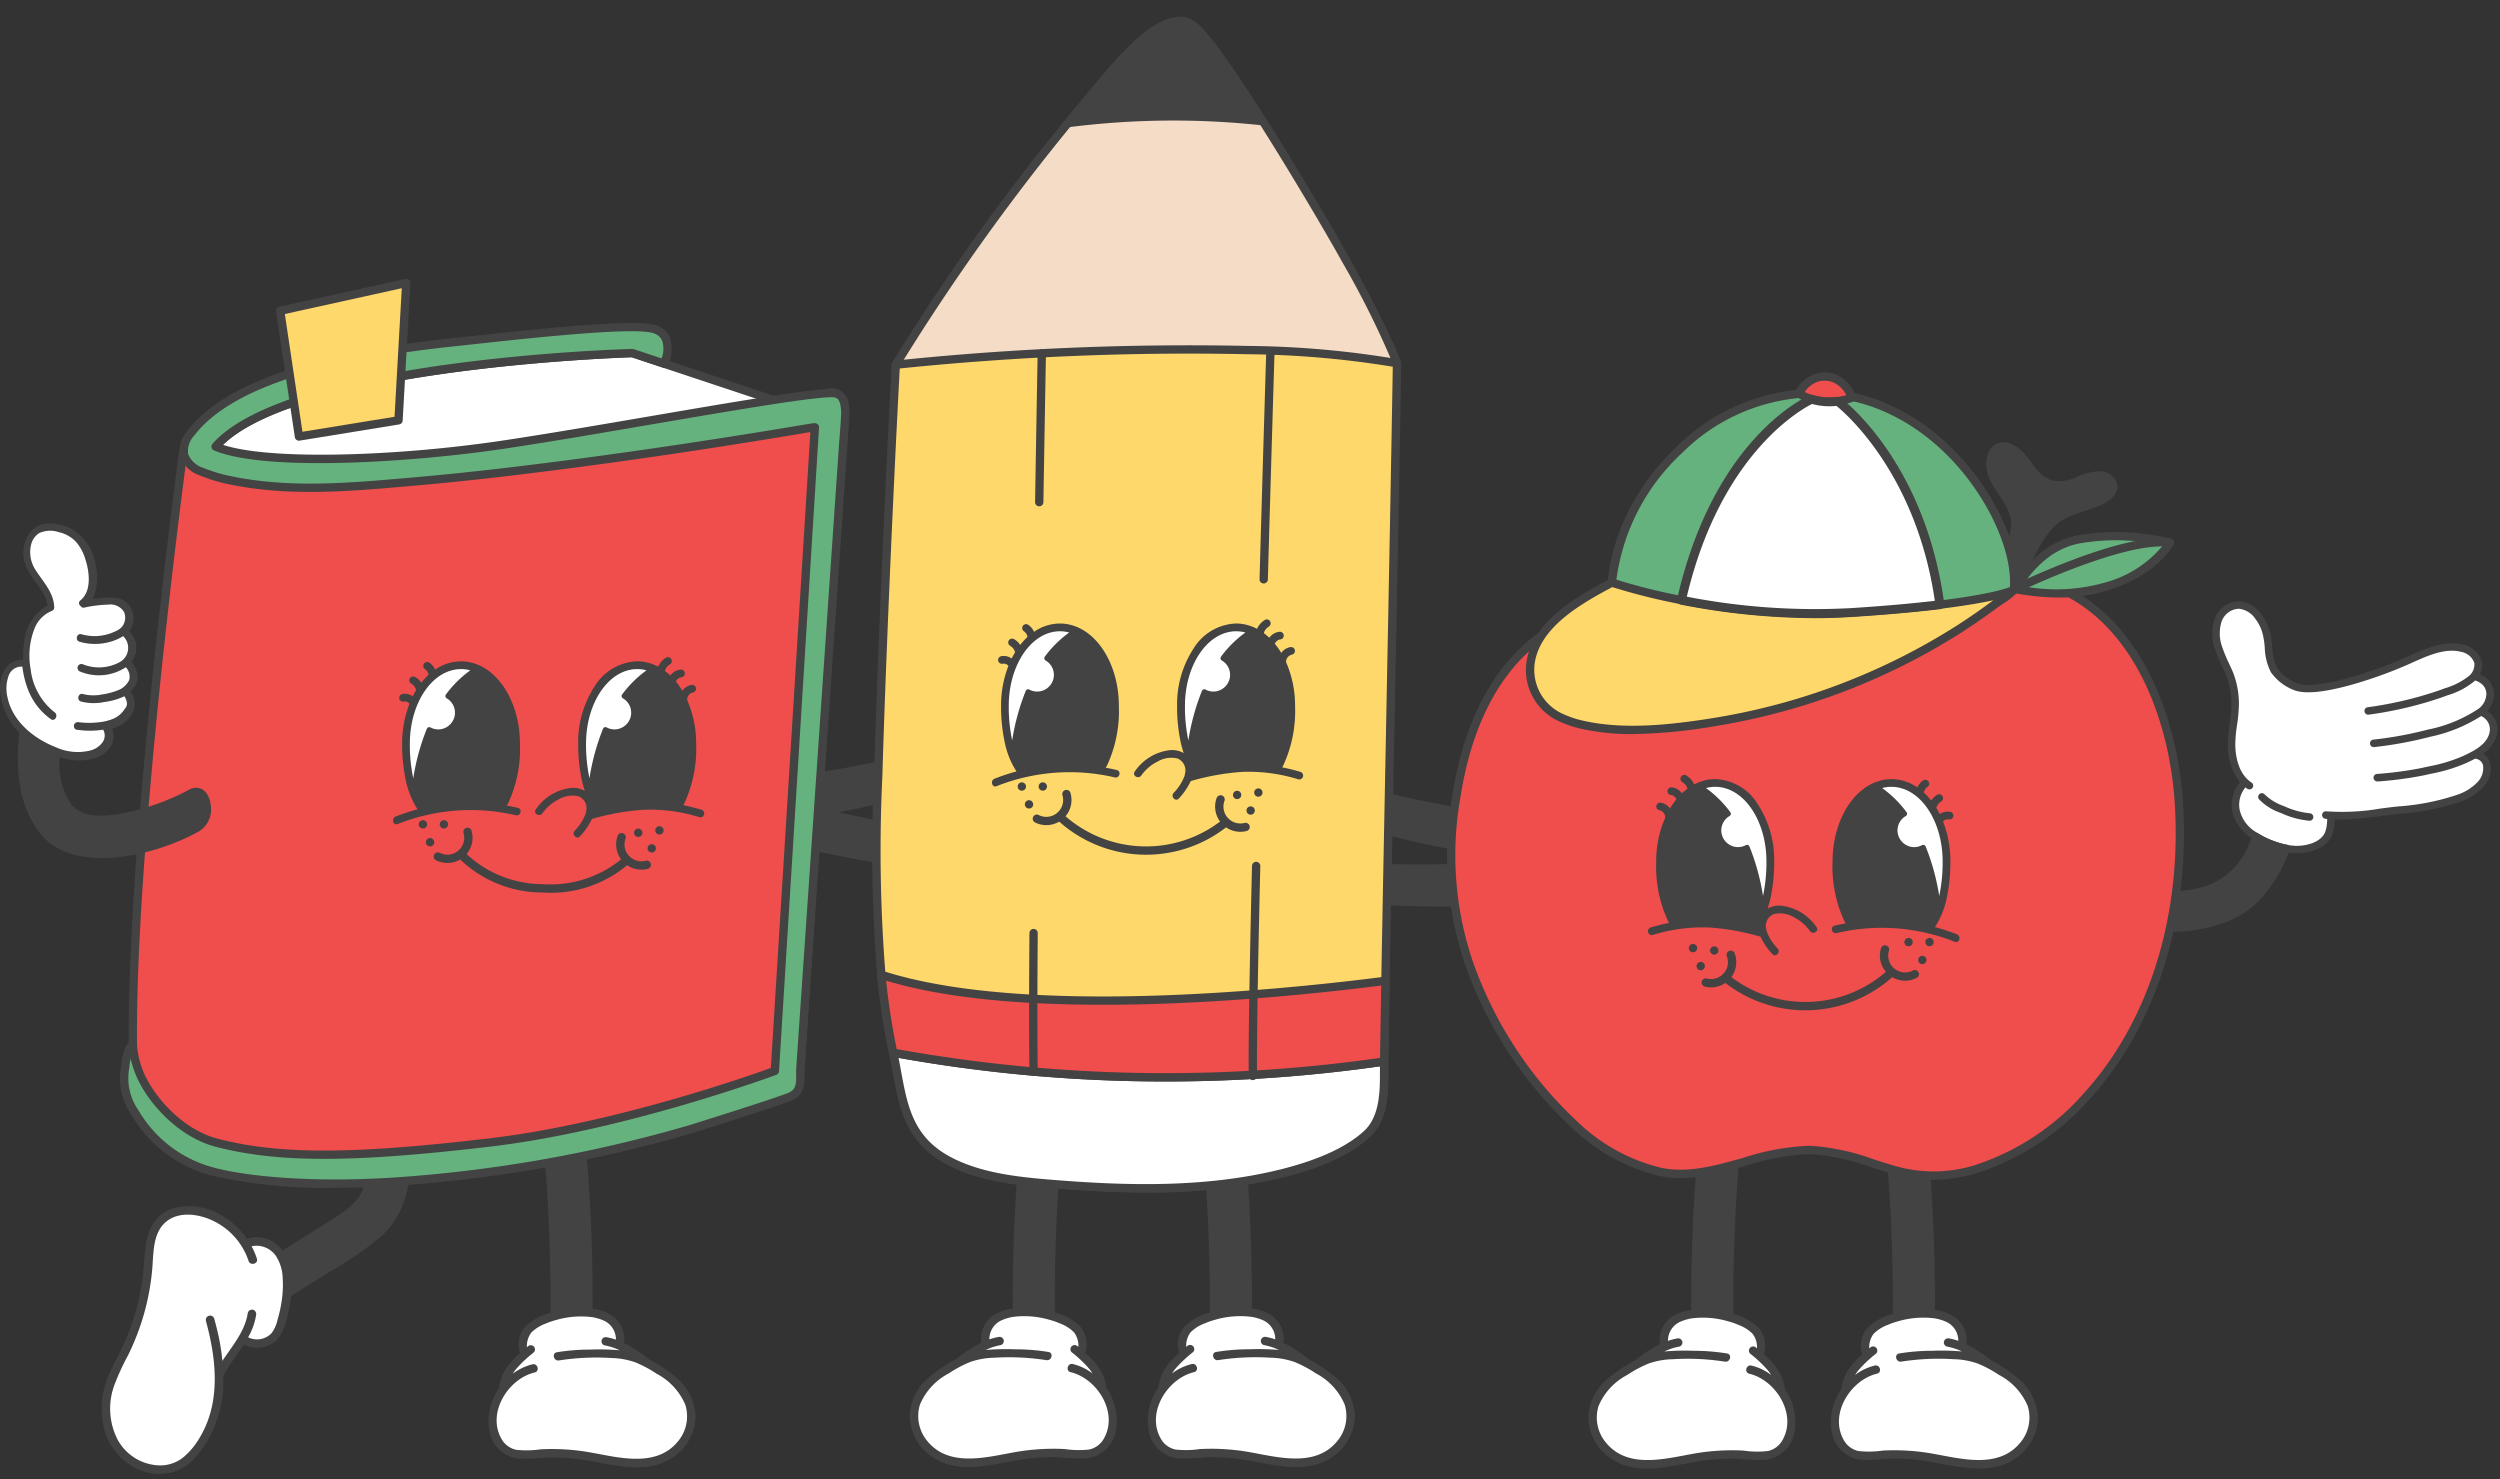 <?xml version="1.0" encoding="UTF-8"?>
<!DOCTYPE svg PUBLIC '-//W3C//DTD SVG 1.0//EN'
          'http://www.w3.org/TR/2001/REC-SVG-20010904/DTD/svg10.dtd'>
<svg height="168.0" preserveAspectRatio="xMidYMid meet" version="1.0" viewBox="-0.0 -1.9 283.9 168.0" width="283.9" xmlns="http://www.w3.org/2000/svg" xmlns:xlink="http://www.w3.org/1999/xlink" zoomAndPan="magnify"
><rect x="-0.0" y="-1.9" width="283.9" height="168.0" fill="#333333" stroke="none"/><g
  ><g id="change1_46"
    ><path d="M86.456,87.993a126.791,126.791,0,0,0,20.085,4.4l-.989,4.515s-13.7-1.526-20.085-4.4Z" fill="#434343"
    /></g
    ><g id="change1_47"
    ><path d="M84.516,86.85a126.7,126.7,0,0,0,20.266-3.469l.78,4.556S92.294,91.668,85.3,91.406Z" fill="#434343"
    /></g
    ><g id="change1_48"
    ><path d="M174.716,95.53a126.792,126.792,0,0,1-20.553.552l.123,4.62s13.741,1.071,20.554-.551Z" fill="#434343"
    /></g
    ><g id="change1_49"
    ><path d="M175.93,91.147a126.723,126.723,0,0,1-20.267-3.469l-.779,4.556s13.268,3.731,20.266,3.469Z" fill="#434343"
    /></g
    ><g
    ><g
      ><g
        ><path d="M269.946,86a41.455,41.455,0,0,0,5.131-.686c.28-.064.55-.124.813-.182a17.478,17.478,0,0,0,3.82-1.16c1.3-.6,2.6-1.284,2.981-2.507a1.663,1.663,0,0,0-.909-2.038,17.357,17.357,0,0,1-5.8,2.356,44.246,44.246,0,0,1-6.349,1.169.377.377,0,0,1-.047,0,.425.425,0,0,1-.046-.848,43.272,43.272,0,0,0,6.229-1.148,15.953,15.953,0,0,0,5.739-2.374,2.182,2.182,0,0,0,.863-1.639,1.468,1.468,0,0,0-.565-1.189,2.326,2.326,0,0,0-.711-.368c-.018.019-.033.039-.052.057a8.589,8.589,0,0,1-3.077,1.625c-.172.064-.341.126-.5.187a43.034,43.034,0,0,1-8.444,2.012.385.385,0,0,1-.067.005.425.425,0,0,1-.067-.845,42.4,42.4,0,0,0,8.273-1.966c.163-.063.334-.126.511-.191a8.031,8.031,0,0,0,2.772-1.432A1.7,1.7,0,0,0,281,73.384a1.94,1.94,0,0,0-1.5-1.251c-1.807-.453-3.685.387-5.5,1.2l-.3.136a49.807,49.807,0,0,1-5.767,2.145c-3.3,1-5.675,1.328-7.059.976h0l-.009,0-.013,0-.008,0a5.732,5.732,0,0,1-2.941-2.136,6.521,6.521,0,0,1-.7-2.78,10.309,10.309,0,0,0-.233-1.566,4.822,4.822,0,0,0-.842-1.73,2.591,2.591,0,0,0-1.879-1.141,2.181,2.181,0,0,0-1.972,1.521,4.51,4.51,0,0,0,.1,2.849,16.285,16.285,0,0,0,.773,1.86c.16.343.319.687.465,1.036a9.844,9.844,0,0,1,.649,3.743,18.152,18.152,0,0,1-.209,2.185,15.093,15.093,0,0,0-.2,2.371c.035,1.134.322,3.186,1.852,4.18a.426.426,0,1,1-.464.714c-.083-.054-.159-.112-.236-.171A3.1,3.1,0,0,0,254.323,90a3.976,3.976,0,0,0,1.861,2.578,9.067,9.067,0,0,0,2.157,1.07,7.817,7.817,0,0,0,2.341.5h.123c1.334,0,2.86-.5,3.261-1.617a4.39,4.39,0,0,0,.211-1.439c-.074-.008-.151-.012-.224-.021a.426.426,0,0,1,.111-.844,25.774,25.774,0,0,0,6.174-.315c.691-.089,1.361-.176,1.99-.24a26.705,26.705,0,0,0,6.8-1.351,5.662,5.662,0,0,0,2.2-1.387,2.288,2.288,0,0,0,.648-1.938.984.984,0,0,0-.83-.735.35.35,0,0,1-.054-.02c-.368.2-.724.364-1.024.5a18.25,18.25,0,0,1-3.992,1.218c-.26.057-.528.116-.806.18a41.789,41.789,0,0,1-5.259.7h-.032a.426.426,0,0,1-.03-.85Zm-7.654,5.311h-.01a9.624,9.624,0,0,1-3.244-.88,6.075,6.075,0,0,1-2.53-1.595.426.426,0,0,1,.694-.493,5.96,5.96,0,0,0,2.171,1.305,9.072,9.072,0,0,0,2.93.812.426.426,0,0,1-.011.851Z" fill="none"
          /><g id="change1_50"
          ><path d="M283.505,81.711a2.5,2.5,0,0,0-1.042-2.877,2.981,2.981,0,0,0,.755-1.883,2.324,2.324,0,0,0-.879-1.861,3.023,3.023,0,0,0-.728-.426,2.221,2.221,0,0,0,.226-1.45,2.733,2.733,0,0,0-2.13-1.906c-2.092-.524-4.2.416-6.056,1.246l-.3.135A48.833,48.833,0,0,1,267.68,74.8c-3.949,1.2-5.781,1.184-6.623.963h-.012l-.01,0a5,5,0,0,1-2.41-1.746,5.8,5.8,0,0,1-.584-2.43,11.283,11.283,0,0,0-.255-1.693,5.69,5.69,0,0,0-.991-2.037,3.422,3.422,0,0,0-2.535-1.474,3.025,3.025,0,0,0-2.791,2.078,5.167,5.167,0,0,0,.085,3.405,17.34,17.34,0,0,0,.811,1.956c.155.334.31.669.453,1.008a8.971,8.971,0,0,1,.581,3.406,16.755,16.755,0,0,1-.2,2.077,15.674,15.674,0,0,0-.208,2.512,6.7,6.7,0,0,0,1.38,4.119,3.961,3.961,0,0,0-.887,3.2,4.79,4.79,0,0,0,2.219,3.141,9.924,9.924,0,0,0,2.36,1.172,8.884,8.884,0,0,0,2.6.546l.145,0c1.512,0,3.484-.571,4.062-2.18a5.2,5.2,0,0,0,.261-1.667c.191.008.381.016.576.016a38.1,38.1,0,0,0,4.743-.412c.684-.089,1.346-.175,1.967-.238a27.434,27.434,0,0,0,7.02-1.4,6.5,6.5,0,0,0,2.523-1.61,3.1,3.1,0,0,0,.84-2.722,1.819,1.819,0,0,0-.811-1.1A3.92,3.92,0,0,0,283.505,81.711Z" fill="#434343"
          /></g
        ></g
        ><g id="change2_2"
        ><path d="M269.976,86.845h.032a41.789,41.789,0,0,0,5.259-.7c.278-.064.546-.123.806-.18a18.25,18.25,0,0,0,3.992-1.218c.3-.138.656-.3,1.024-.5a.35.35,0,0,0,.054.02.984.984,0,0,1,.83.735,2.288,2.288,0,0,1-.648,1.938,5.662,5.662,0,0,1-2.2,1.387,26.705,26.705,0,0,1-6.8,1.351c-.629.064-1.3.151-1.99.24a25.774,25.774,0,0,1-6.174.315.426.426,0,0,0-.111.844c.073.009.15.013.224.021a4.39,4.39,0,0,1-.211,1.439c-.4,1.118-1.927,1.617-3.261,1.617h-.123a7.817,7.817,0,0,1-2.341-.5,9.067,9.067,0,0,1-2.157-1.07A3.976,3.976,0,0,1,254.323,90a3.1,3.1,0,0,1,.669-2.484c.077.059.153.117.236.171a.426.426,0,0,0,.464-.714c-1.53-.994-1.817-3.046-1.852-4.18a15.093,15.093,0,0,1,.2-2.371,18.152,18.152,0,0,0,.209-2.185,9.844,9.844,0,0,0-.649-3.743c-.146-.349-.305-.693-.465-1.036a16.285,16.285,0,0,1-.773-1.86,4.51,4.51,0,0,1-.1-2.849,2.181,2.181,0,0,1,1.972-1.521,2.591,2.591,0,0,1,1.879,1.141,4.822,4.822,0,0,1,.842,1.73,10.309,10.309,0,0,1,.233,1.566,6.521,6.521,0,0,0,.7,2.78,5.732,5.732,0,0,0,2.941,2.136l.008,0,.013,0,.009,0h0c1.384.352,3.756.024,7.059-.976a49.807,49.807,0,0,0,5.767-2.145l.3-.136c1.817-.811,3.695-1.651,5.5-1.2a1.94,1.94,0,0,1,1.5,1.251,1.7,1.7,0,0,1-.563,1.451,8.031,8.031,0,0,1-2.772,1.432c-.177.065-.348.128-.511.191a42.4,42.4,0,0,1-8.273,1.966.425.425,0,0,0,.067.845.385.385,0,0,0,.067-.005,43.034,43.034,0,0,0,8.444-2.012c.159-.061.328-.123.5-.187a8.589,8.589,0,0,0,3.077-1.625c.019-.018.034-.038.052-.057a2.326,2.326,0,0,1,.711.368,1.468,1.468,0,0,1,.565,1.189,2.182,2.182,0,0,1-.863,1.639,15.953,15.953,0,0,1-5.739,2.374,43.272,43.272,0,0,1-6.229,1.148.425.425,0,0,0,.046.848.377.377,0,0,0,.047,0,44.246,44.246,0,0,0,6.349-1.169,17.357,17.357,0,0,0,5.8-2.356,1.663,1.663,0,0,1,.909,2.038c-.377,1.223-1.679,1.909-2.981,2.507a17.478,17.478,0,0,1-3.82,1.16c-.263.058-.533.118-.813.182a41.455,41.455,0,0,1-5.131.686.426.426,0,0,0,.03.85Z" fill="#fff"
        /></g
        ><g id="change1_5"
        ><path d="M262.3,90.455a9.072,9.072,0,0,1-2.93-.812,5.96,5.96,0,0,1-2.171-1.305.426.426,0,0,0-.694.493,6.075,6.075,0,0,0,2.53,1.595,9.624,9.624,0,0,0,3.244.88h.01a.426.426,0,0,0,.011-.851Z" fill="#434343"
        /></g
        ><g id="change1_6"
        ><path d="M259.771,94.051l-.06-.024a10.284,10.284,0,0,1-1.37-.381,9.172,9.172,0,0,1-1.908-.913l-.091-.035a.425.425,0,0,0-.554.247l-.1.276c-.059.157-.122.316-.184.475l-.083.209a8.116,8.116,0,0,1-5.008,4.84,11.836,11.836,0,0,1-5.431.385.42.42,0,0,0-.348.108.425.425,0,0,0-.137.337,16.656,16.656,0,0,1-.214,3.787.426.426,0,0,0,.394.5c.588.035,1.136.053,1.675.053a17.77,17.77,0,0,0,5.488-.786,10.86,10.86,0,0,0,4.542-2.586,16.381,16.381,0,0,0,3.522-5.651l.112-.286A.426.426,0,0,0,259.771,94.051Z" fill="#434343"
        /></g
      ></g
      ><g
      ><g
        ><g id="change1_19"
          ><path d="M228.955,154.456a15.954,15.954,0,0,0-2.835-1.863,14.938,14.938,0,0,0-2.189-1.51c-.208-.115-.419-.226-.63-.33a3.267,3.267,0,0,0-1.355-3.106,4.988,4.988,0,0,0-2.215-.768q.039-8.214-.6-16.418c-.034-.412-.071-.824-.1-1.236.037,0,.07,0,.107-.007h-4.752c-.032.163-.065.328-.1.494q.573,7.046.658,14.125.017,1.742,0,3.484a6.171,6.171,0,0,0-2.9,1.614,3.058,3.058,0,0,0-.553,2.953,9.548,9.548,0,0,0-1.247,1.288,5.876,5.876,0,0,0-.768,1.261,6.171,6.171,0,0,0-.393,1.451,6.421,6.421,0,0,0-1.1,4.631,3.8,3.8,0,0,0,3.332,3.358,24.743,24.743,0,0,0,3.183-.127,24.072,24.072,0,0,1,3.3.141c3.732.42,8.148,2.212,11.472-.471A5.688,5.688,0,0,0,231.426,159,6.073,6.073,0,0,0,228.955,154.456Z" fill="#434343"
          /></g
          ><g id="change1_20"
          ><path d="M180.366,159a5.691,5.691,0,0,0,2.152,4.423c3.325,2.683,7.74.891,11.473.471a24.05,24.05,0,0,1,3.3-.141,24.751,24.751,0,0,0,3.184.127,3.8,3.8,0,0,0,3.332-3.358,6.426,6.426,0,0,0-1.1-4.631,6.123,6.123,0,0,0-.393-1.451,5.876,5.876,0,0,0-.768-1.261,9.488,9.488,0,0,0-1.247-1.288,3.053,3.053,0,0,0-.553-2.953,6.166,6.166,0,0,0-2.9-1.614q-.012-1.743,0-3.484.076-7.077.658-14.125c-.033-.166-.066-.331-.1-.494h-4.752c.037,0,.07,0,.107.007-.033.412-.07.824-.1,1.236q-.64,8.191-.6,16.418a5,5,0,0,0-2.215.768,3.264,3.264,0,0,0-1.354,3.106c-.212.1-.423.215-.631.33a14.938,14.938,0,0,0-2.189,1.51,15.954,15.954,0,0,0-2.835,1.863A6.076,6.076,0,0,0,180.366,159Z" fill="#434343"
          /></g
          ><g id="change2_7"
          ><path d="M229.394,161.959c-2.429,2.923-6.534,1.829-9.732,1.253a24.772,24.772,0,0,0-5.849-.386,10.78,10.78,0,0,1-2.773.051,2.512,2.512,0,0,1-1.7-1.317c-1.6-2.923.819-6.751,3.815-7.465.6-.143.345-1.068-.255-.924a6.131,6.131,0,0,0-2.234,1.064,5.12,5.12,0,0,1,.4-.554,14.521,14.521,0,0,1,1.983-1.865.478.478,0,0,0-.676-.676c-.035.029-.067.058-.1.083a2.524,2.524,0,0,1,.494-1.654,4.417,4.417,0,0,1,1.648-1.03,5.414,5.414,0,0,1,.529-.207c.179-.064.364-.118.545-.169a10.138,10.138,0,0,1,4.243-.344,5.325,5.325,0,0,1,1.189.347,2.344,2.344,0,0,1,1.46,2.2,6.411,6.411,0,0,0-1.033-.271.492.492,0,0,0-.589.331.483.483,0,0,0,.334.59,6.762,6.762,0,0,1,1.706.555,26.646,26.646,0,0,0-3.344-.077,23.251,23.251,0,0,0-3.79.306c-.6.112-.348,1.033.255.925a27.349,27.349,0,0,1,5.916-.274,8.8,8.8,0,0,1,2.738.487,13.579,13.579,0,0,1,2.426,1.294,7.1,7.1,0,0,1,3.267,3.535A4.429,4.429,0,0,1,229.394,161.959Z" fill="#fff"
          /></g
          ><g id="change2_8"
          ><path d="M181.531,157.77a7.1,7.1,0,0,1,3.267-3.535,13.613,13.613,0,0,1,2.426-1.294,8.8,8.8,0,0,1,2.738-.487,27.349,27.349,0,0,1,5.916.274c.6.108.858-.813.255-.925a23.242,23.242,0,0,0-3.79-.306,26.63,26.63,0,0,0-3.343.077,6.755,6.755,0,0,1,1.705-.555.485.485,0,0,0,.335-.59.493.493,0,0,0-.59-.331,6.411,6.411,0,0,0-1.033.271,2.346,2.346,0,0,1,1.46-2.2,5.34,5.34,0,0,1,1.189-.347,10.137,10.137,0,0,1,4.243.344c.181.051.366.1.545.169a5.414,5.414,0,0,1,.529.207,4.409,4.409,0,0,1,1.648,1.03,2.524,2.524,0,0,1,.494,1.654c-.035-.025-.067-.054-.1-.083a.478.478,0,0,0-.676.676,14.463,14.463,0,0,1,1.983,1.865,4.987,4.987,0,0,1,.4.554,6.124,6.124,0,0,0-2.234-1.064c-.6-.144-.854.781-.255.924,3,.714,5.419,4.542,3.815,7.465a2.51,2.51,0,0,1-1.7,1.317,10.78,10.78,0,0,1-2.773-.051,24.779,24.779,0,0,0-5.849.386c-3.2.576-7.3,1.67-9.732-1.253A4.429,4.429,0,0,1,181.531,157.77Z" fill="#fff"
          /></g
        ></g
        ><g
        ><g id="change1_37"
          ><path d="M221.623,69.2c.576-.748,1.133-1.511,1.674-2.282,1.708-2.434,5.742-6.854,4.973-10.12-.371-1.576-1.619-2.784-2.318-4.245s-.522-3.67,1.025-4.152c1.246-.388,2.48.62,3.273,1.658s1.554,2.27,2.816,2.606a4.545,4.545,0,0,0,2.732-.384,6.752,6.752,0,0,1,2.7-.669,1.994,1.994,0,0,1,1.973,1.636c.058.992-.89,1.735-1.793,2.153-1.667.77-3.794,1.056-5.2,2.306-1.6,1.416-2.594,4.1-3.741,5.933q-3.139,5.025-6.722,9.753c-1.046,1.38-1.592,2.139-3.246,2.586a12.459,12.459,0,0,1-5.129.356A37.369,37.369,0,0,0,221.623,69.2Z" fill="#434343"
          /></g
          ><g
          ><g id="change3_1"
            ><path d="M224.48,130.842a28.807,28.807,0,0,0,12.589-8.367c8.06-8.921,11.148-21.66,10.344-33.452-.77-11.3-6.327-24.279-19.079-25.564-.745-.075-1.493-.109-2.242-.112-7.821-.026-12.9,3.382-19.148,7.636-7.466,5.089-14.5-3.655-22.439-3.8-5.218-.1-10.189,2.84-13.417,6.94s-4.889,9.243-5.694,14.4a38.146,38.146,0,0,0,1.288,18.533,45.96,45.96,0,0,0,12.155,18.788,21.265,21.265,0,0,0,9.783,5.349c5.621,1.127,11.256-2.606,16.967-2.5,3.443.064,6.681,1.529,10.009,2.413A16.258,16.258,0,0,0,224.48,130.842Z" fill="#f04d4d"
            /></g
            ><g id="change1_17"
            ><path d="M219.464,132.077a15.486,15.486,0,0,1-3.99-.516c-.989-.263-1.98-.579-2.939-.886a24.847,24.847,0,0,0-6.957-1.511,26.711,26.711,0,0,0-7.41,1.345c-3.146.883-6.4,1.8-9.641,1.145a21.574,21.574,0,0,1-10.007-5.461,46.3,46.3,0,0,1-12.285-18.983,38.507,38.507,0,0,1-1.308-18.762c.939-6.013,2.886-10.931,5.789-14.618,3.584-4.552,8.757-7.232,13.8-7.121,3.2.059,6.237,1.462,9.17,2.819,4.459,2.063,8.669,4.011,12.994,1.064C212.753,66.452,218,62.874,226,62.874h.091c.794,0,1.563.041,2.288.114,13.177,1.328,18.742,14.837,19.5,26,.894,13.129-2.919,25.449-10.465,33.8a28.988,28.988,0,0,1-12.8,8.5h0A18.082,18.082,0,0,1,219.464,132.077Zm-14.115-3.861.247,0a25.538,25.538,0,0,1,7.226,1.556c.948.3,1.929.616,2.9.873a15.751,15.751,0,0,0,8.629-.258h0a28.042,28.042,0,0,0,12.373-8.231c7.374-8.163,11.1-20.228,10.222-33.1-.735-10.8-6.062-23.857-18.655-25.125-.693-.07-1.433-.107-2.2-.11H226c-7.711,0-12.848,3.5-18.793,7.554-4.767,3.25-9.421,1.095-13.924-.987-2.845-1.316-5.785-2.677-8.791-2.733-4.755-.1-9.634,2.44-13.037,6.761-2.8,3.558-4.684,8.328-5.6,14.179a37.6,37.6,0,0,0,1.268,18.305,45.346,45.346,0,0,0,12.025,18.591,20.657,20.657,0,0,0,9.56,5.237c3.026.6,6.023-.237,9.2-1.129A27.95,27.95,0,0,1,205.349,128.216Z" fill="#434343"
            /></g
          ></g
          ><g
          ><g
            ><g id="change4_1"
              ><path d="M228.688,65.1h0c-1.943,2.006-4.908,2.964-18.167,4.144-14.838,1.319-27.47-4.983-27.47-4.983.816-10.558,11.4-22.509,24.653-21.484S229.419,58.026,228.688,65.1Z" fill="#66b27f"
              /></g
              ><g id="change1_16"
              ><path d="M206.419,69.893a58.979,58.979,0,0,1-23.579-5.212l-.285-.142.024-.318c.417-5.394,3.336-11.148,7.809-15.392A22.624,22.624,0,0,1,207.74,42.3c5.867.455,11.464,3.54,15.76,8.69,3.79,4.543,6.063,10.231,5.658,14.154l-.017.163-.114.117c-2.066,2.135-5.167,3.1-18.465,4.286C209.16,69.837,207.775,69.893,206.419,69.893Zm-22.868-5.922c1.96.909,13.619,5.98,26.927,4.8,12.909-1.149,15.942-2.1,17.754-3.885.3-3.68-1.875-8.991-5.459-13.287-4.131-4.952-9.5-7.919-15.1-8.352a21.655,21.655,0,0,0-16.63,6.269A23.911,23.911,0,0,0,183.551,63.971Z" fill="#434343"
              /></g
            ></g
            ><g
            ><g id="change5_3"
              ><path d="M228.688,65.1c-.059.046-.124.1-.183.138s-.233.18-.27.208a.292.292,0,0,1-.06.046c-1.87,1.446-3.7,2.757-5.586,3.973A73.635,73.635,0,0,1,195.2,80.012c-.319.056-.643.107-.967.159-4.722.737-10.025,1.312-14.73.191a10.859,10.859,0,0,1-2.03-.68,5.94,5.94,0,0,1-3.6-6.706c.611-2.981,3.169-5.11,5.6-6.68,1.208-.775,2.454-1.451,3.566-2.036a66.537,66.537,0,0,0,7.895,1.993l0,0a76.436,76.436,0,0,0,19.352,1.4c4.157-.268,7.422-.574,9.982-.889C225.734,66.1,227.972,65.424,228.688,65.1Z" fill="#ffd86c"
              /></g
              ><g id="change1_63"
              ><path d="M185.419,81.461a26,26,0,0,1-6.021-.639,11.336,11.336,0,0,1-2.119-.71,6.394,6.394,0,0,1-3.862-7.23c.684-3.342,3.643-5.585,5.808-6.983,1.246-.8,2.521-1.488,3.605-2.057a.478.478,0,0,1,.372-.029,66.977,66.977,0,0,0,7.832,1.976.45.45,0,0,1,.063.017,76.556,76.556,0,0,0,19.172,1.381c3.826-.246,7.175-.545,9.955-.887,5.931-.724,7.829-1.433,8.269-1.633a.473.473,0,0,1,.486.8l-.291-.373.275.386c-.063.048-.128.1-.19.142s-.219.171-.259.2a.565.565,0,0,1-.064.049c-1.934,1.5-3.768,2.8-5.6,3.986a74.116,74.116,0,0,1-27.562,10.617c-.3.053-.6.1-.907.149A58.74,58.74,0,0,1,185.419,81.461Zm-2.326-16.689c-1.027.542-2.208,1.187-3.356,1.923-2.02,1.3-4.78,3.384-5.394,6.376a5.479,5.479,0,0,0,3.33,6.181,10.486,10.486,0,0,0,1.944.651c4.63,1.1,9.951.518,14.546-.2.365-.057.664-.105.958-.157a73.119,73.119,0,0,0,27.211-10.48c1.332-.86,2.661-1.782,4.03-2.8-1.32.291-3.243.63-6.022.969-2.8.344-6.166.644-10.01.892a77.6,77.6,0,0,1-19.474-1.409.457.457,0,0,1-.061-.016A70.2,70.2,0,0,1,183.093,64.772Z" fill="#434343"
              /></g
            ></g
            ><g
            ><g id="change3_2"
              ><path d="M210.3,43.265a7.5,7.5,0,0,1-1.6.4,7.019,7.019,0,0,1-2.965-.229,5.714,5.714,0,0,1-1.439-.635,3.543,3.543,0,0,1,2.134-1.842,3.152,3.152,0,0,1,1.3-.046,2.729,2.729,0,0,1,.691.2A3.667,3.667,0,0,1,210.3,43.265Z" fill="#f04d4d"
              /></g
              ><g id="change1_43"
              ><path d="M207.736,44.2a7.432,7.432,0,0,1-2.14-.315,6.193,6.193,0,0,1-1.57-.7.473.473,0,0,1-.167-.583,4.008,4.008,0,0,1,2.448-2.108,3.631,3.631,0,0,1,1.493-.056,3.152,3.152,0,0,1,.809.236,4.121,4.121,0,0,1,2.142,2.451.474.474,0,0,1-.291.577,8.074,8.074,0,0,1-1.7.424A7.683,7.683,0,0,1,207.736,44.2Zm-2.794-1.581a6.308,6.308,0,0,0,.926.361,6.518,6.518,0,0,0,2.765.212,7.068,7.068,0,0,0,1.031-.219,2.994,2.994,0,0,0-1.434-1.428,2.26,2.26,0,0,0-.579-.17,2.684,2.684,0,0,0-1.107.038A2.892,2.892,0,0,0,204.942,42.622Z" fill="#434343"
              /></g
            ></g
            ><g
            ><g id="change2_17"
              ><path d="M220.292,66.765l-.01,0c-2.56.315-5.825.621-9.982.889a76.436,76.436,0,0,1-19.352-1.4l0,0c4.152-18.275,14.787-22.818,14.787-22.818a7.019,7.019,0,0,0,2.965.229S218.111,50.627,220.292,66.765Z" fill="#fff"
              /></g
              ><g id="change1_64"
              ><path d="M206.141,68.3a80.569,80.569,0,0,1-15.291-1.541.506.506,0,0,1-.277-.157.522.522,0,0,1-.124-.458c4.162-18.317,14.64-22.982,15.083-23.172a.5.5,0,0,1,.345-.019,6.494,6.494,0,0,0,2.751.212.508.508,0,0,1,.369.095c.392.29,9.612,7.276,11.8,23.44a.506.506,0,0,1-.311.537l-.01,0a.491.491,0,0,1-.13.035c-2.8.344-6.167.644-10.012.891C208.914,68.256,207.512,68.3,206.141,68.3ZM191.555,65.86a76.061,76.061,0,0,0,18.712,1.293c3.6-.231,6.775-.509,9.453-.826-2.088-14.249-9.971-21.156-11.172-22.134a7.483,7.483,0,0,1-2.772-.218C204.477,44.623,195.392,49.679,191.555,65.86Z" fill="#434343"
              /></g
            ></g
          ></g
          ><g
          ><g fill="#434343"
            ><g id="change1_60"
              ><path d="M191.6,87.553h0l0,0,.01.021Z"
              /></g
              ><g id="change1_61"
              ><path d="M191.6,87.547l0,.006C191.588,87.511,191.592,87.525,191.6,87.547Z"
              /></g
              ><g id="change1_28"
              ><path d="M187.707,104.271a19.009,19.009,0,0,1,6.386-.844,27.694,27.694,0,0,1,5.834,1.043,7.535,7.535,0,0,0,1.341,1.969c.363.425.973-.191.613-.614a5.639,5.639,0,0,1-1.234-1.9c0-.012,0-.025-.01-.037a2.318,2.318,0,0,1-.067-.3,1.452,1.452,0,0,1,.875-1.69,3.1,3.1,0,0,1,2.242.35,5.031,5.031,0,0,1,1.855,1.586c.319.453,1.071.02.748-.438a5.6,5.6,0,0,0-4.05-2.445,2.645,2.645,0,0,0-1.516.337,12.4,12.4,0,0,0,.344-1.247,19.143,19.143,0,0,0,.408-4.121,11.554,11.554,0,0,0-1.858-6.486,5.918,5.918,0,0,0-4.837-2.861,4.825,4.825,0,0,0-1.273.17,5.257,5.257,0,0,0-1.114.439,2.215,2.215,0,0,0-.9-1.022.44.44,0,0,0-.444.76c.035.021.07.042.1.065l.029.02c.056.049.112.1.163.151.026.028.05.057.074.085l.026.037a1.79,1.79,0,0,1,.12.2c.011.022.022.045.032.068l0,.01c.006.019.013.037.019.055s.009.036.015.053a6.613,6.613,0,0,0-.628.529,1.529,1.529,0,0,0-.249-.282,1.658,1.658,0,0,0-.394-.259,1.736,1.736,0,0,0-.269-.1,1.875,1.875,0,0,0-.288-.045.444.444,0,0,0-.311.129.451.451,0,0,0-.129.312.445.445,0,0,0,.129.311.5.5,0,0,0,.3.126l-.044-.006a1.094,1.094,0,0,1,.219.061,1.2,1.2,0,0,1,.163.1,1.229,1.229,0,0,1,.135.135,1.123,1.123,0,0,1,.095.16l.013.04a8.639,8.639,0,0,0-.728,1.041c-.031-.044-.059-.088-.094-.129a1.615,1.615,0,0,0-.9-.529.471.471,0,0,0-.339.045.441.441,0,0,0-.158.6.43.43,0,0,0,.263.2,1.35,1.35,0,0,1,.175.052,1.38,1.38,0,0,1,.185.109,1.337,1.337,0,0,1,.15.151,1.4,1.4,0,0,1,.107.184,1.3,1.3,0,0,1,.059.211l0,.027a.485.485,0,0,0,.021.1,12.19,12.19,0,0,0-1.033,4.981,14.707,14.707,0,0,0,1.332,6.756c.042.08.087.156.131.232q-1.05.209-2.08.515A.441.441,0,0,0,187.707,104.271Z"
                /><path d="M208.572,104.057a22.475,22.475,0,0,1,13.417.993c.527.209.756-.642.234-.849a22.886,22.886,0,0,0-2.486-.822,9.736,9.736,0,0,0,1.341-3.339,19.147,19.147,0,0,0,.407-4.121,12.368,12.368,0,0,0-.835-4.529,1.077,1.077,0,0,1,.112-.112,1.115,1.115,0,0,1,.153-.09,1.242,1.242,0,0,1,.169-.046,1.069,1.069,0,0,1,.2,0,.459.459,0,0,0,.323-.045.441.441,0,0,0-.106-.8,1.556,1.556,0,0,0-1.224.255q-.179-.357-.383-.692a1.8,1.8,0,0,1,.048-.174,1.736,1.736,0,0,1,.152-.264,1.6,1.6,0,0,1,.225-.225,1.406,1.406,0,0,1,.131-.086.441.441,0,0,0-.444-.761,2.052,2.052,0,0,0-.7.659,7.492,7.492,0,0,0-.827-.9.926.926,0,0,1,.182-.439,1.4,1.4,0,0,1,.18-.181l.021-.015a.462.462,0,0,0,.2-.263.451.451,0,0,0-.044-.339.446.446,0,0,0-.6-.158,1.845,1.845,0,0,0-.682.809,5.2,5.2,0,0,0-2.941-.944,4.832,4.832,0,0,0-1.274.17c-3.14.83-5.417,4.69-5.417,9.177a14.707,14.707,0,0,0,1.332,6.756c.05.1.1.187.157.278-.419.075-.836.157-1.251.255C207.787,103.338,208.02,104.187,208.572,104.057Z"
              /></g
            ></g
            ><g id="change2_9"
            ><path d="M193.734,87.593a3.911,3.911,0,0,1,1.047-.141c3.211,0,5.814,3.792,5.814,8.467a18.291,18.291,0,0,1-.387,3.93,25.6,25.6,0,0,0-1.544-5.632.3.3,0,0,0-.417-.138,1.873,1.873,0,0,1-1.068.211,1.911,1.911,0,0,1-1.7-1.7,1.891,1.891,0,0,1,.924-1.817.3.3,0,0,0,.1-.434A12.654,12.654,0,0,0,193.734,87.593Z" fill="#fff"
            /></g
            ><g id="change2_10"
            ><path d="M213.743,87.593a3.924,3.924,0,0,1,1.048-.141c3.211,0,5.814,3.792,5.814,8.467a18.291,18.291,0,0,1-.387,3.93,25.6,25.6,0,0,0-1.544-5.632.3.3,0,0,0-.417-.138,1.875,1.875,0,0,1-1.068.211,1.91,1.91,0,0,1-1.7-1.7,1.889,1.889,0,0,1,.924-1.817.3.3,0,0,0,.1-.434A12.633,12.633,0,0,0,213.743,87.593Z" fill="#fff"
            /></g
            ><g id="change1_21"
            ><path d="M216.735,105.556a.473.473,0,0,0,0-.946.473.473,0,0,0,0,.946Z" fill="#434343"
            /></g
            ><g id="change1_22"
            ><path d="M194.669,106.513a.473.473,0,0,0,0-.946.473.473,0,0,0,0,.946Z" fill="#434343"
            /></g
            ><g id="change1_23"
            ><path d="M219.116,105.556a.473.473,0,0,0,0-.946.473.473,0,0,0,0,.946Z" fill="#434343"
            /></g
            ><g id="change1_24"
            ><path d="M218.3,107.585a.473.473,0,0,0,0-.946.473.473,0,0,0,0,.946Z" fill="#434343"
            /></g
            ><g id="change1_25"
            ><path d="M193.132,108.283a.473.473,0,0,0,0-.946.473.473,0,0,0,0,.946Z" fill="#434343"
            /></g
            ><g id="change1_26"
            ><path d="M192.256,106.242a.473.473,0,0,0,0-.946.473.473,0,0,0,0,.946Z" fill="#434343"
            /></g
            ><g id="change1_27"
            ><path d="M217.215,108.316a1.915,1.915,0,0,1-2.711-2.245.473.473,0,1,0-.907-.266,2.844,2.844,0,0,0,.565,2.655,13.922,13.922,0,0,1-17.551.6,2.842,2.842,0,0,0,.383-2.688.473.473,0,1,0-.887.328,1.906,1.906,0,0,1-.4,1.972c-.007.008-.016.015-.023.022a.4.4,0,0,0-.065.042.372.372,0,0,0-.039.056,1.912,1.912,0,0,1-1.748.428.473.473,0,0,0-.234.917,2.849,2.849,0,0,0,2.331-.417,14.825,14.825,0,0,0,18.953-.652,2.863,2.863,0,0,0,2.762.086.473.473,0,1,0-.432-.841Z" fill="#434343"
            /></g
          ></g
          ><g
          ><g id="change4_2"
            ><path d="M236.1,59.334a25.711,25.711,0,0,1,10.309.4,12.879,12.879,0,0,1-7.471,5.037,21.261,21.261,0,0,1-10.092.219c.072.013,1.1-1.61,1.238-1.776a12.874,12.874,0,0,1,1.614-1.679,9.27,9.27,0,0,1,3.949-2.1C235.8,59.4,235.947,59.364,236.1,59.334Z" fill="#66b27f"
            /></g
            ><g id="change1_1"
            ><path d="M233.812,65.956a27.855,27.855,0,0,1-5.044-.5l-.008,0a.473.473,0,0,1-.379-.551.468.468,0,0,1,.173-.286c.127-.157.52-.751.737-1.078.2-.3.374-.561.424-.623a13.341,13.341,0,0,1,1.674-1.74,9.747,9.747,0,0,1,4.155-2.2c.153-.034.306-.066.462-.1h0a25.745,25.745,0,0,1,10.5.4.474.474,0,0,1,.3.719c-1.544,2.405-4.147,4.166-7.735,5.233A18.182,18.182,0,0,1,233.812,65.956Zm-4.128-1.3a20.047,20.047,0,0,0,9.119-.339,12.838,12.838,0,0,0,6.805-4.263,24.021,24.021,0,0,0-9.417-.252h0c-.147.029-.3.061-.441.093a8.811,8.811,0,0,0-3.744,2,12.493,12.493,0,0,0-1.555,1.618c-.049.062-.2.287-.372.552C229.925,64.292,229.8,64.487,229.684,64.652Zm6.415-5.318h0Z" fill="#434343"
            /></g
          ></g
          ><g
          ><g id="change4_4"
            ><path d="M228.845,64.986s12.14-5.913,17.563-5.256" fill="#66b27f"
            /></g
            ><g id="change1_7"
            ><path d="M228.846,65.459a.473.473,0,0,1-.207-.9c.5-.244,12.342-5.979,17.826-5.3a.472.472,0,1,1-.114.938c-5.217-.632-17.178,5.154-17.3,5.212A.465.465,0,0,1,228.846,65.459Z" fill="#434343"
            /></g
          ></g
        ></g
      ></g
    ></g
    ><g
    ><g
      ><g
        ><g id="change1_36"
          ><path d="M41.985,129.67a20.076,20.076,0,0,1-.846,3.648,6.485,6.485,0,0,1-.342.626c-.068.106-.144.216-.216.323-.015.015-.027.034-.046.053a10.854,10.854,0,0,1-1.3,1.237l-.007.012c-.107.075-.217.159-.327.235-.25.178-.5.345-.759.512-.577.38-1.165.741-1.75,1.1q-2.152,1.35-4.308,2.691a1.917,1.917,0,0,0-.137-.178,3.587,3.587,0,0,0-3.9-1.147,8.615,8.615,0,0,0-2.464-2.4,7.193,7.193,0,0,0-5.879-1.085,4.233,4.233,0,0,0-2.316,1.753,6.718,6.718,0,0,0-.88,2.843c-.141,1.1-.167,2.206-.308,3.3a25.713,25.713,0,0,1-.751,3.7,26.051,26.051,0,0,1-1.238,3.488c-.52,1.188-1.169,2.316-1.685,3.5a9.45,9.45,0,0,0-.517,7.1,6.87,6.87,0,0,0,4.468,4.263,6,6,0,0,0,3.151.038,5.679,5.679,0,0,0,2.691-1.811,13.161,13.161,0,0,0,3.029-9.083c.008-.019.023-.031.027-.05.641-1.237,1.541-2.361,2.3-3.549a3.275,3.275,0,0,0,3.105-.045c1.215-.638,1.583-2.039,1.887-3.28a18.474,18.474,0,0,0,.4-2.209l4.354-2.722a40,40,0,0,0,5.77-3.951,9.456,9.456,0,0,0,2.114-2.692,13.284,13.284,0,0,0,1.143-3.644,24.042,24.042,0,0,0,.751-5.121c-.007-.258-1.425.774-1.468.807q-.882.657-1.778,1.3a1.781,1.781,0,0,1-1.326.427C42.59,129.67,41.989,129.65,41.985,129.67ZM31.972,145.954c-.034.2-.068.406-.106.607-.095.475-.209.946-.346,1.409a4,4,0,0,1-.672,1.518,2.288,2.288,0,0,1-2.672.478,7.549,7.549,0,0,0,.907-2.528.515.515,0,0,0-.341-.6.5.5,0,0,0-.6.345c-.307,2.1-1.742,3.728-2.889,5.466a23.864,23.864,0,0,0-.455-2.911c-.137-.634-.3-1.264-.471-1.891a.488.488,0,0,0-.941.258c1.18,4.309,1.716,9.194-.676,13.2a8.27,8.27,0,0,1-1.977,2.358,4.2,4.2,0,0,1-2.73.846,5.6,5.6,0,0,1-4.688-3,7.745,7.745,0,0,1-.28-6.251,27.324,27.324,0,0,1,1.488-3.219,28.264,28.264,0,0,0,1.317-3.12,27.459,27.459,0,0,0,1.438-6.6c.16-1.712.034-3.864,1.3-5.211,1.484-1.576,4.043-1.188,5.774-.3a7.769,7.769,0,0,1,3.875,4.479c.194.592,1.143.338.942-.262a8.642,8.642,0,0,0-.6-1.4,2.677,2.677,0,0,1,2.627.919c.022.026.045.049.064.075a4.791,4.791,0,0,1,.843,2.646A11.958,11.958,0,0,1,31.972,145.954Z" fill="#434343"
          /></g
          ><g id="change2_14"
          ><path d="M31.972,145.954c-.034.2-.068.406-.106.607-.095.475-.209.946-.346,1.409a4,4,0,0,1-.672,1.518,2.288,2.288,0,0,1-2.672.478,7.549,7.549,0,0,0,.907-2.528.515.515,0,0,0-.341-.6.5.5,0,0,0-.6.345c-.307,2.1-1.742,3.728-2.889,5.466a23.864,23.864,0,0,0-.455-2.911c-.137-.634-.3-1.264-.471-1.891a.488.488,0,0,0-.941.258c1.18,4.309,1.716,9.194-.676,13.2a8.27,8.27,0,0,1-1.977,2.358,4.2,4.2,0,0,1-2.73.846,5.6,5.6,0,0,1-4.688-3,7.745,7.745,0,0,1-.28-6.251,27.324,27.324,0,0,1,1.488-3.219,28.264,28.264,0,0,0,1.317-3.12,27.459,27.459,0,0,0,1.438-6.6c.16-1.712.034-3.864,1.3-5.211,1.484-1.576,4.043-1.188,5.774-.3a7.769,7.769,0,0,1,3.875,4.479c.194.592,1.143.338.942-.262a8.642,8.642,0,0,0-.6-1.4,2.677,2.677,0,0,1,2.627.919c.022.026.045.049.064.075a4.791,4.791,0,0,1,.843,2.646A11.958,11.958,0,0,1,31.972,145.954Z" fill="#fff"
          /></g
        ></g
        ><g
        ><g id="change1_54"
          ><path d="M76.521,154.316a15.954,15.954,0,0,0-2.835-1.863,15.016,15.016,0,0,0-2.189-1.51c-.207-.115-.419-.226-.63-.33a3.268,3.268,0,0,0-1.355-3.106,4.988,4.988,0,0,0-2.215-.768q.039-8.214-.6-16.418c-.034-.412-.071-.824-.1-1.236.037,0,.07,0,.108-.007H61.952q-.05.245-.1.5.574,7.044.658,14.124.016,1.742,0,3.484a6.17,6.17,0,0,0-2.9,1.614,3.058,3.058,0,0,0-.553,2.953,9.548,9.548,0,0,0-1.247,1.288,5.876,5.876,0,0,0-.768,1.261,6.171,6.171,0,0,0-.393,1.451,6.425,6.425,0,0,0-1.1,4.631,3.8,3.8,0,0,0,3.332,3.358,24.735,24.735,0,0,0,3.183-.127,24.072,24.072,0,0,1,3.3.141c3.732.42,8.148,2.212,11.472-.471a5.688,5.688,0,0,0,2.152-4.423A6.073,6.073,0,0,0,76.521,154.316Z" fill="#434343"
          /></g
          ><g id="change2_15"
          ><path d="M76.96,161.819c-2.429,2.923-6.534,1.83-9.731,1.253a24.784,24.784,0,0,0-5.85-.386,10.78,10.78,0,0,1-2.773.051,2.512,2.512,0,0,1-1.7-1.317c-1.6-2.923.819-6.751,3.816-7.465.6-.143.344-1.068-.255-.924A6.128,6.128,0,0,0,58.23,154.1a5.12,5.12,0,0,1,.4-.554,14.521,14.521,0,0,1,1.983-1.865.478.478,0,0,0-.676-.676c-.035.029-.067.058-.1.083a2.53,2.53,0,0,1,.494-1.654,4.417,4.417,0,0,1,1.648-1.03c.173-.079.351-.146.53-.207s.363-.118.545-.169a10.132,10.132,0,0,1,4.242-.344,5.325,5.325,0,0,1,1.189.347,2.344,2.344,0,0,1,1.46,2.2,6.517,6.517,0,0,0-1.033-.271.492.492,0,0,0-.589.331.483.483,0,0,0,.334.59,6.762,6.762,0,0,1,1.706.555,26.646,26.646,0,0,0-3.344-.077,23.251,23.251,0,0,0-3.79.306c-.6.112-.348,1.033.255.925a27.349,27.349,0,0,1,5.916-.274,8.79,8.79,0,0,1,2.738.487A13.545,13.545,0,0,1,74.56,154.1a7.1,7.1,0,0,1,3.267,3.535A4.429,4.429,0,0,1,76.96,161.819Z" fill="#fff"
          /></g
        ></g
      ></g
      ><g
      ><g id="change2_16"
        ><path d="M95.528,46.085S61.9,52.037,40.571,53.253c-.182.012-.363.021-.544.029-.075.007-.154.01-.244.014-7.258.385-12.984.185-15.282-1.041a1.587,1.587,0,0,1-.676-2.6,7.2,7.2,0,0,1,.654-.847C32.9,39.273,71.811,38.2,71.811,38.2l3.6,1.2,12.4,4.126Z" fill="#fff"
        /></g
        ><g id="change1_62"
        ><path d="M33.743,53.947c-4.757,0-7.866-.422-9.464-1.275a2.046,2.046,0,0,1-.848-3.275,7.649,7.649,0,0,1,.7-.9C32.588,38.916,70.2,37.767,71.8,37.723a.813.813,0,0,1,.162.024l23.718,7.89a.473.473,0,0,1-.068.914c-.336.06-33.9,5.971-55.011,7.174-.16.011-.326.019-.49.027l-.241.013Q36.445,53.947,33.743,53.947Zm38-15.276c-2.011.065-38.9,1.385-46.908,10.453a6.629,6.629,0,0,0-.612.793,1.43,1.43,0,0,0-.318,1.1,1.461,1.461,0,0,0,.819.821c2.02,1.077,7.076,1.411,15.036.987l.226-.013c.238-.012.4-.019.554-.03,18.207-1.038,45.712-5.587,53.055-6.841Z" fill="#434343"
        /></g
      ></g
      ><g
      ><g id="change3_4"
        ><path d="M20.841,49.148s-7.029,51.639-5.562,73.1c0,0,1.027,4.324,7.8,8.23s42.5.181,66.746-9.584l1.012-.622,5.038-76.241S55.084,52.826,38.481,52.8,20.841,49.148,20.841,49.148Z" fill="#f04d4d"
        /></g
        ><g id="change1_40"
        ><path d="M33.6,132.477c-5.062,0-8.893-.509-10.759-1.585-6.868-3.962-7.977-8.345-8.021-8.53C13.354,101.016,20.3,49.6,20.372,49.085a.473.473,0,0,1,.435-.408.458.458,0,0,1,.482.322c.045.1,1.656,3.312,17.192,3.332h.061c16.4,0,56.823-8.67,57.23-8.758a.473.473,0,0,1,.572.494l-5.038,76.24a.472.472,0,0,1-.225.372l-1.013.622C72.722,128.295,48.109,132.477,33.6,132.477ZM15.751,122.22c.008,0,1.108,4.131,7.561,7.853,6.412,3.7,41.613.345,66.332-9.612l.734-.457,4.981-75.375c-5.163,1.092-41.428,8.648-56.817,8.649h-.063c-11.7-.016-15.845-1.819-17.31-3.01-.986,7.473-6.749,52.473-5.418,71.953Zm5.09-73.071h0Z" fill="#434343"
        /></g
      ></g
      ><g
      ><g id="change4_3"
        ><path d="M90.891,119.423c.039-.6.081-1.194.122-1.79q.151-2.223.3-4.444.225-3.272.449-6.542l.555-8.088q.312-4.539.623-9.078.327-4.759.653-9.517.323-4.7.646-9.4.3-4.365.6-8.73.258-3.754.515-7.507l.394-5.73c.077-1.131.194-2.266.233-3.4a5.153,5.153,0,0,0-.1-1.27,1.821,1.821,0,0,0-.335-.758,1.843,1.843,0,0,0-1.668-.415c-1.263.074-3.392.355-6.068.766C79.5,44.791,65.939,47.3,56.833,48.644c-10.751,1.59-26.851,2.481-32.352.168C32.91,39.274,71.811,38.2,71.811,38.2l3.6,1.2s1.407-3.028-1.04-3.9-16.316.769-23,1.481S27.376,39.817,21.7,47.262a3.035,3.035,0,0,0-.782,2.559A3.228,3.228,0,0,0,22.9,51.665,17.569,17.569,0,0,0,26.452,52.7c6.812,1.368,13.819.67,20.676.07,5.765-.5,11.516-1.178,17.255-1.928Q78.3,49.027,92.14,46.667c.082-.014.223-.027.4-.042l-4.544,73.092s-16.87,6.284-32.28,8.112-23.956,1.888-31.068.051a14.293,14.293,0,0,1-8.119-6.552,10.124,10.124,0,0,1-1.442-4.618s-.652.233-.877,2.657a6.782,6.782,0,0,0,1.117,5.072,14.514,14.514,0,0,0,8.714,6.677c3.313.916,11.372,1.959,22.689,1.029a157.362,157.362,0,0,0,31.64-5.8s9.948-3.1,11.39-3.729S90.819,120.511,90.891,119.423Z" fill="#66b27f"
        /></g
        ><g id="change1_41"
        ><path d="M38.1,132.981a58.273,58.273,0,0,1-14.192-1.41,14.912,14.912,0,0,1-8.986-6.877,7.285,7.285,0,0,1-1.19-5.37c.229-2.459.907-2.959,1.189-3.06a.474.474,0,0,1,.632.446,9.79,9.79,0,0,0,1.379,4.382c1.345,2.335,4.2,5.395,7.827,6.331,6.964,1.8,15.339,1.781,30.894-.064,14.084-1.67,29.592-7.15,31.883-7.979l4.489-72.215c-9.7,1.634-18.722,2.99-27.585,4.147-6.636.866-12.125,1.48-17.275,1.93l-.812.072c-6.581.578-13.388,1.177-20-.149A18.341,18.341,0,0,1,22.708,52.1,3.586,3.586,0,0,1,20.46,49.95a3.4,3.4,0,0,1,.861-2.975c4.013-5.26,14.106-8.782,30-10.467l2.3-.248c9.42-1.023,18.791-1.958,20.914-1.208a2.475,2.475,0,0,1,1.542,1.386,4.455,4.455,0,0,1-.231,3.155.47.47,0,0,1-.578.25l-3.523-1.172c-1.972.063-37.509,1.336-46.421,9.947,5.58,1.817,20.076,1.238,31.444-.442,4.913-.728,11.116-1.791,17.115-2.818,5.161-.885,10.036-1.72,13.863-2.3,2.921-.449,4.92-.7,6.112-.772a1.92,1.92,0,0,1,2.492,1.543,5.663,5.663,0,0,1,.111,1.388c-.026.759-.087,1.519-.148,2.277-.03.38-.06.76-.086,1.139l-4.861,70.826c-.013.2-.009.419-.006.641.015.98.035,2.321-1.41,2.954s-11.031,3.62-11.438,3.747a157.654,157.654,0,0,1-31.742,5.82C43.648,132.873,40.746,132.981,38.1,132.981ZM14.832,118.328a10.225,10.225,0,0,0-.154,1.083,6.329,6.329,0,0,0,1.045,4.773,14.035,14.035,0,0,0,8.441,6.476c3.683,1.02,11.791,1.9,22.523,1.014a156.69,156.69,0,0,0,31.543-5.783c.1-.029,9.936-3.1,11.337-3.709.827-.362.86-1.023.844-2.072,0-.248-.007-.491.008-.718h0l4.86-70.828q.041-.573.088-1.15c.06-.743.119-1.489.145-2.232a4.789,4.789,0,0,0-.09-1.153,1.36,1.36,0,0,0-.24-.562c-.228-.28-.628-.278-1.218-.244-1.217.072-3.188.321-6.078.765-3.82.584-8.691,1.419-13.848,2.3-6,1.029-12.212,2.092-17.136,2.822-9.419,1.393-26.6,2.661-32.605.136a.473.473,0,0,1-.171-.749C32.6,38.917,70.2,37.767,71.8,37.723a.813.813,0,0,1,.162.024L75.132,38.8a3.069,3.069,0,0,0,.068-2,1.548,1.548,0,0,0-.985-.857c-2.1-.744-13.614.508-20.5,1.256l-2.3.249C35.8,39.1,25.922,42.5,22.073,47.549a2.537,2.537,0,0,0-.7,2.142,2.718,2.718,0,0,0,1.714,1.54,17.417,17.417,0,0,0,3.461,1.006c6.475,1.3,13.215.708,19.729.134l.813-.071c5.137-.449,10.613-1.061,17.234-1.925C73.23,49.211,82.3,47.846,92.06,46.2c.091-.016.247-.031.439-.047a.473.473,0,0,1,.51.5l-4.544,73.092a.475.475,0,0,1-.307.414c-.169.063-17.1,6.324-32.39,8.138-15.679,1.86-24.149,1.871-31.242.04-3.908-1.01-6.972-4.281-8.41-6.774A11.8,11.8,0,0,1,14.832,118.328Z" fill="#434343"
        /></g
      ></g
      ><g
      ><g fill="#434343"
        ><g id="change1_51"
          ><path d="M75.528,74.21l.011-.022v0h0C75.536,74.192,75.533,74.2,75.528,74.21Z"
          /></g
          ><g id="change1_52"
          ><path d="M75.541,74.184l0-.006C75.552,74.156,75.557,74.142,75.541,74.184Z"
          /></g
          ><g id="change1_65"
          ><path d="M79.672,90.053c-.686-.206-1.381-.376-2.081-.515.045-.076.09-.152.131-.232a14.7,14.7,0,0,0,1.333-6.756,12.2,12.2,0,0,0-1.033-4.982.474.474,0,0,0,.02-.1l0-.028a1.2,1.2,0,0,1,.058-.211,1.293,1.293,0,0,1,.108-.183,1.346,1.346,0,0,1,.15-.152,1.314,1.314,0,0,1,.185-.108,1.161,1.161,0,0,1,.174-.052.434.434,0,0,0,.263-.2.439.439,0,0,0-.158-.6.476.476,0,0,0-.339-.044,1.613,1.613,0,0,0-.9.528c-.035.041-.063.086-.095.129a8.593,8.593,0,0,0-.728-1.04l.013-.04a.739.739,0,0,1,.23-.3,1.267,1.267,0,0,1,.163-.1,1.125,1.125,0,0,1,.22-.062l-.045.006a.49.49,0,0,0,.3-.125.441.441,0,0,0,0-.623.44.44,0,0,0-.312-.129,1.969,1.969,0,0,0-.287.044,1.85,1.85,0,0,0-.269.1,1.562,1.562,0,0,0-.394.259,1.463,1.463,0,0,0-.249.282,6.613,6.613,0,0,0-.628-.529c.005-.017.008-.036.014-.053s.013-.037.02-.055l0-.01c.011-.023.021-.046.033-.069a1.769,1.769,0,0,1,.119-.2l.026-.037c.025-.029.049-.058.075-.085a1.918,1.918,0,0,1,.162-.151l.029-.02c.034-.023.069-.045.105-.065a.441.441,0,0,0-.445-.761,2.225,2.225,0,0,0-.9,1.022,5.281,5.281,0,0,0-1.113-.439,4.869,4.869,0,0,0-1.274-.17,5.916,5.916,0,0,0-4.836,2.862,11.546,11.546,0,0,0-1.858,6.486,19.134,19.134,0,0,0,.408,4.12,12.5,12.5,0,0,0,.343,1.248,2.641,2.641,0,0,0-1.515-.338,5.6,5.6,0,0,0-4.051,2.446c-.322.457.43.89.749.437a5.027,5.027,0,0,1,1.854-1.586,3.107,3.107,0,0,1,2.242-.35,1.453,1.453,0,0,1,.875,1.691,2.353,2.353,0,0,1-.066.3c-.006.011-.006.024-.011.036a5.613,5.613,0,0,1-1.234,1.9c-.36.423.251,1.039.614.613A7.5,7.5,0,0,0,67.218,91.1a27.811,27.811,0,0,1,5.834-1.043,19.009,19.009,0,0,1,6.386.845A.441.441,0,0,0,79.672,90.053Z"
            /><path d="M58.807,89.838c-.415-.1-.833-.18-1.251-.254.053-.091.107-.182.157-.278a14.71,14.71,0,0,0,1.332-6.756c0-4.488-2.277-8.347-5.418-9.178a4.867,4.867,0,0,0-1.273-.17,5.207,5.207,0,0,0-2.942.944,1.841,1.841,0,0,0-.681-.808.441.441,0,0,0-.647.5.464.464,0,0,0,.2.263l.021.015a1.339,1.339,0,0,1,.18.181,1.519,1.519,0,0,1,.116.2,1.41,1.41,0,0,1,.066.239,7.5,7.5,0,0,0-.827.9,2.06,2.06,0,0,0-.7-.659.449.449,0,0,0-.6.158.445.445,0,0,0,.158.6c.045.026.088.057.131.086a1.708,1.708,0,0,1,.224.226,1.649,1.649,0,0,1,.153.264,1.473,1.473,0,0,1,.047.173c-.136.224-.263.454-.382.692a1.557,1.557,0,0,0-1.225-.254.44.44,0,0,0-.1.8.457.457,0,0,0,.322.046.987.987,0,0,1,.2,0,1.124,1.124,0,0,1,.17.046,1.179,1.179,0,0,1,.153.09,1.057,1.057,0,0,1,.111.111,12.4,12.4,0,0,0-.835,4.53,19.134,19.134,0,0,0,.408,4.12,9.714,9.714,0,0,0,1.341,3.34,22.9,22.9,0,0,0-2.487.822c-.521.206-.293,1.058.234.849a22.479,22.479,0,0,1,13.418-.994C59.124,90.818,59.358,89.968,58.807,89.838Z"
          /></g
        ></g
        ><g id="change2_11"
        ><path d="M70.643,76.971a.3.3,0,0,0,.1.434,1.892,1.892,0,0,1,.925,1.817,1.911,1.911,0,0,1-1.7,1.7A1.876,1.876,0,0,1,68.9,80.71a.294.294,0,0,0-.417.138,25.646,25.646,0,0,0-1.543,5.632,18.29,18.29,0,0,1-.388-3.93c0-4.675,2.6-8.467,5.814-8.467a3.964,3.964,0,0,1,1.048.14A12.685,12.685,0,0,0,70.643,76.971Z" fill="#fff"
        /></g
        ><g id="change2_12"
        ><path d="M50.634,76.971a.3.3,0,0,0,.1.434,1.892,1.892,0,0,1,.925,1.817,1.911,1.911,0,0,1-1.7,1.7,1.876,1.876,0,0,1-1.069-.211.293.293,0,0,0-.416.138,25.587,25.587,0,0,0-1.544,5.632,18.291,18.291,0,0,1-.387-3.93c0-4.675,2.6-8.467,5.814-8.467a3.951,3.951,0,0,1,1.047.14A12.662,12.662,0,0,0,50.634,76.971Z" fill="#fff"
        /></g
        ><g id="change1_29"
        ><path d="M50.409,92.187a.473.473,0,0,0,0-.946.473.473,0,0,0,0,.946Z" fill="#434343"
        /></g
        ><g id="change1_30"
        ><path d="M72.476,93.143a.473.473,0,0,0,0-.946.473.473,0,0,0,0,.946Z" fill="#434343"
        /></g
        ><g id="change1_31"
        ><path d="M48.028,92.187a.473.473,0,0,0,0-.946.473.473,0,0,0,0,.946Z" fill="#434343"
        /></g
        ><g id="change1_32"
        ><path d="M48.842,94.216a.473.473,0,0,0,0-.946.473.473,0,0,0,0,.946Z" fill="#434343"
        /></g
        ><g id="change1_33"
        ><path d="M74.013,94.914a.473.473,0,0,0,0-.946.473.473,0,0,0,0,.946Z" fill="#434343"
        /></g
        ><g id="change1_34"
        ><path d="M74.888,92.872a.473.473,0,0,0,0-.946.473.473,0,0,0,0,.946Z" fill="#434343"
        /></g
        ><g id="change1_35"
        ><path d="M49.929,94.946A1.915,1.915,0,0,0,52.64,92.7a.473.473,0,0,1,.908-.267,2.84,2.84,0,0,1-.566,2.655,12.752,12.752,0,0,0,8.669,3.419,12.739,12.739,0,0,0,8.883-2.815,2.841,2.841,0,0,1-.383-2.689.473.473,0,0,1,.887.328,1.907,1.907,0,0,0,.4,1.973l.024.022a.547.547,0,0,1,.065.041.512.512,0,0,1,.039.056,1.908,1.908,0,0,0,1.747.429.473.473,0,1,1,.234.916,2.852,2.852,0,0,1-2.331-.416,13.462,13.462,0,0,1-9.594,3.1A13.476,13.476,0,0,1,52.26,95.7a2.861,2.861,0,0,1-2.763.085.473.473,0,0,1,.432-.841Z" fill="#434343"
        /></g
      ></g
      ><g
      ><g id="change1_42"
        ><path d="M23.922,89.5a2.6,2.6,0,0,0-.6-1.476,1.48,1.48,0,0,0-1.849-.249c-3.263,1.786-8.608,3.467-11.537,2.8a3.624,3.624,0,0,1-1.725-.985,7.932,7.932,0,0,1-1.423-5.528,6.39,6.39,0,0,0,3.914.164,3.184,3.184,0,0,0,1.97-1.533,2.152,2.152,0,0,0,.055-1.833,5.982,5.982,0,0,0,.958-.411,3.429,3.429,0,0,0,1.505-1.669,2.451,2.451,0,0,0-.356-2.162,2.427,2.427,0,0,0,.767-1.287,2.8,2.8,0,0,0-.657-2.079,2.8,2.8,0,0,0,.52-1.287,2.492,2.492,0,0,0-.794-2.162,2.508,2.508,0,0,0,.411-2.107A2.246,2.246,0,0,0,13.137,66a8.272,8.272,0,0,0-1.834.027c-.246.028-.52.055-.766.082a6.044,6.044,0,0,0,.328-3.8,5.657,5.657,0,0,0-2.846-4.214c-1.423-.657-3.421-.931-4.543.383A3.893,3.893,0,0,0,2.819,62c.465,1.807,2.354,2.983,2.573,4.872a5.237,5.237,0,0,0-2.655,4.16A11.944,11.944,0,0,0,2.627,73a2.291,2.291,0,0,0-1.806.766A3.825,3.825,0,0,0,0,76.231a7.371,7.371,0,0,0,1.916,4.762c.082.109.191.191.273.3-.465,4.05-.082,8.456,2.464,11.549C8.344,97.365,17.209,95.4,22.241,92.7A2.921,2.921,0,0,0,23.922,89.5ZM.848,77.3a4.234,4.234,0,0,1,.11-2.408A1.551,1.551,0,0,1,2.545,73.8a10.462,10.462,0,0,0,.712,2.791,7.333,7.333,0,0,0,2.518,3.175c.465.328.875-.438.438-.766a7.246,7.246,0,0,1-2.737-4.926A8.431,8.431,0,0,1,4,69.279,3.525,3.525,0,0,1,5.829,67.5c.028,0,.028-.027.055-.027a.4.4,0,0,0,.274-.411C6.1,65.366,4.9,64.189,4.05,62.848a3.646,3.646,0,0,1-.465-3.093,2.112,2.112,0,0,1,.876-1.122,3.014,3.014,0,0,1,2.189-.109,3.81,3.81,0,0,1,1.971,1.094,5.308,5.308,0,0,1,1.067,1.971c.466,1.423.767,3.64-.574,4.707a.385.385,0,0,0,.054.63.377.377,0,0,0,.438.164,14.4,14.4,0,0,1,2.655-.329,1.815,1.815,0,0,1,1.833.849,1.686,1.686,0,0,1-.218,1.642,2.05,2.05,0,0,1-.849.575,5.38,5.38,0,0,1-3.777.3c-.52-.165-.766.684-.219.848a6.257,6.257,0,0,0,2.929.137,5.96,5.96,0,0,0,1.4-.438c.219-.11.437-.219.629-.329a1.843,1.843,0,0,1-.465,2.984,4.922,4.922,0,0,1-4.16.191.442.442,0,0,0-.246.849,5.562,5.562,0,0,0,5.117-.466c.028,0,.028-.027.055-.027a1.546,1.546,0,0,1,.383,1.45,2.35,2.35,0,0,1-1.177,1.123,7.887,7.887,0,0,1-1.943.52,4.7,4.7,0,0,1-2.134-.055c-.52-.164-.767.684-.219.848a5.793,5.793,0,0,0,2.654.055,7.237,7.237,0,0,0,2.272-.657c.274.465.465.985.055,1.423a2.838,2.838,0,0,1-1.287,1.122,5.615,5.615,0,0,1-1.614.411,9.486,9.486,0,0,1-2.327,0,.467.467,0,0,0-.547.3c-.055.219.055.52.3.547a10.088,10.088,0,0,0,3.01,0,1.329,1.329,0,0,1-.082,1.451,2.5,2.5,0,0,1-1.45.93,5.981,5.981,0,0,1-3.832-.383C3.832,81.978,1.423,80.035.848,77.3Z" fill="#434343"
        /></g
        ><g id="change2_1"
        ><path d="M9.2,77.763a5.793,5.793,0,0,0,2.654.055,7.237,7.237,0,0,0,2.272-.657c.274.465.465.985.055,1.423a2.838,2.838,0,0,1-1.287,1.122,5.615,5.615,0,0,1-1.614.411,9.486,9.486,0,0,1-2.327,0,.467.467,0,0,0-.547.3c-.055.219.055.52.3.547a10.088,10.088,0,0,0,3.01,0,1.329,1.329,0,0,1-.082,1.451,2.5,2.5,0,0,1-1.45.93,5.981,5.981,0,0,1-3.832-.383c-2.517-.985-4.926-2.928-5.5-5.665a4.234,4.234,0,0,1,.11-2.408A1.551,1.551,0,0,1,2.545,73.8a10.462,10.462,0,0,0,.712,2.791,7.333,7.333,0,0,0,2.518,3.175c.465.328.875-.438.438-.766a7.246,7.246,0,0,1-2.737-4.926A8.431,8.431,0,0,1,4,69.279,3.525,3.525,0,0,1,5.829,67.5c.028,0,.028-.027.055-.027a.4.4,0,0,0,.274-.411C6.1,65.366,4.9,64.189,4.05,62.848a3.646,3.646,0,0,1-.465-3.093,2.112,2.112,0,0,1,.876-1.122,3.014,3.014,0,0,1,2.189-.109,3.81,3.81,0,0,1,1.971,1.094,5.308,5.308,0,0,1,1.067,1.971c.466,1.423.767,3.64-.574,4.707a.385.385,0,0,0,.054.63.377.377,0,0,0,.438.164,14.4,14.4,0,0,1,2.655-.329,1.815,1.815,0,0,1,1.833.849,1.686,1.686,0,0,1-.218,1.642,2.05,2.05,0,0,1-.849.575,5.38,5.38,0,0,1-3.777.3c-.52-.165-.766.684-.219.848a6.257,6.257,0,0,0,2.929.137,5.96,5.96,0,0,0,1.4-.438c.219-.11.437-.219.629-.329a1.843,1.843,0,0,1-.465,2.984,4.922,4.922,0,0,1-4.16.191.442.442,0,0,0-.246.849,5.562,5.562,0,0,0,5.117-.466c.028,0,.028-.027.055-.027a1.546,1.546,0,0,1,.383,1.45,2.35,2.35,0,0,1-1.177,1.123,7.887,7.887,0,0,1-1.943.52,4.7,4.7,0,0,1-2.134-.055C8.9,76.751,8.648,77.6,9.2,77.763Z" fill="#fff"
        /></g
      ></g
      ><g
      ><g id="change5_1"
        ><path d="M33.952 47.674L45.256 45.834 46.136 30.232 31.812 33.395 33.952 47.674z" fill="#ffd86c"
        /></g
        ><g id="change1_18"
        ><path d="M33.952,48.147a.475.475,0,0,1-.468-.4L31.345,33.466a.473.473,0,0,1,.366-.533L46.034,29.77a.479.479,0,0,1,.408.1.471.471,0,0,1,.165.387l-.88,15.6a.471.471,0,0,1-.395.44l-11.3,1.84A.487.487,0,0,1,33.952,48.147ZM32.346,33.762l2,13.368,10.456-1.7.824-14.6Z" fill="#434343"
        /></g
      ></g
    ></g
    ><g
    ><g
      ><g id="change6_1"
        ><path d="M158.652,39.353,139.821,51.059l-38.1-11.54a249.8,249.8,0,0,1,19.114-26.9q2.22-2.739,4.54-5.459c2.221-2.6,7.1-8.487,10.159-6.144,1.486,1.136,4.8,6,8.19,11.366,3.723,5.9,7.534,12.4,9.093,15.22C157.667,36.351,158.652,39.353,158.652,39.353Z" fill="#f4dcc6"
        /></g
        ><g id="change1_2"
        ><path d="M139.821,51.532a.459.459,0,0,1-.137-.02l-38.1-11.541a.472.472,0,0,1-.267-.7,249.839,249.839,0,0,1,19.151-26.955c1.466-1.809,3-3.649,4.546-5.468l.179-.209c2.368-2.778,7.294-8.557,10.629-6,1.339,1.024,4.132,4.889,8.3,11.489,3.765,5.962,7.592,12.5,9.108,15.243,4.813,8.693,5.826,11.713,5.867,11.838a.471.471,0,0,1-.2.549L140.071,51.461A.476.476,0,0,1,139.821,51.532ZM102.448,39.244l37.306,11.3,18.32-11.39a102.475,102.475,0,0,0-5.668-11.329c-1.51-2.731-5.326-9.251-9.079-15.2-5.118-8.1-7.218-10.586-8.077-11.243C132.626-.621,128.1,4.7,125.916,7.253l-.179.209c-1.545,1.813-3.07,3.647-4.532,5.45A249.115,249.115,0,0,0,102.448,39.244Z" fill="#434343"
        /></g
      ></g
      ><g
      ><g id="change1_53"
        ><path d="M151.39,154.286a15.954,15.954,0,0,0-2.835-1.863,15.046,15.046,0,0,0-2.189-1.51c-.208-.115-.419-.226-.631-.33a3.266,3.266,0,0,0-1.354-3.106,5,5,0,0,0-2.215-.768q.039-8.216-.6-16.419c-.033-.411-.07-.823-.1-1.235.037,0,.071,0,.108-.008H136.82q-.049.246-.1.5.575,7.046.658,14.124.016,1.743,0,3.484a6.185,6.185,0,0,0-2.9,1.615,3.055,3.055,0,0,0-.552,2.953,9.488,9.488,0,0,0-1.247,1.288,5.836,5.836,0,0,0-.768,1.261,6.125,6.125,0,0,0-.394,1.451,6.424,6.424,0,0,0-1.1,4.63,3.8,3.8,0,0,0,3.332,3.358,24.571,24.571,0,0,0,3.184-.126,24.05,24.05,0,0,1,3.3.141c3.733.419,8.148,2.212,11.473-.471a5.691,5.691,0,0,0,2.152-4.423A6.076,6.076,0,0,0,151.39,154.286Z" fill="#434343"
        /></g
        ><g id="change2_13"
        ><path d="M151.829,161.789c-2.429,2.923-6.535,1.829-9.732,1.252a24.832,24.832,0,0,0-5.849-.385,10.78,10.78,0,0,1-2.773.051,2.514,2.514,0,0,1-1.7-1.317c-1.6-2.923.82-6.751,3.816-7.465.6-.144.344-1.068-.255-.924a6.136,6.136,0,0,0-2.235,1.064,5,5,0,0,1,.4-.554,14.345,14.345,0,0,1,1.983-1.865.478.478,0,0,0-.676-.676c-.035.029-.067.057-.1.083a2.517,2.517,0,0,1,.494-1.654,4.4,4.4,0,0,1,1.648-1.03,5.172,5.172,0,0,1,.529-.207c.179-.064.363-.118.545-.169a10.137,10.137,0,0,1,4.243-.344,5.34,5.34,0,0,1,1.189.347,2.345,2.345,0,0,1,1.46,2.2,6.439,6.439,0,0,0-1.033-.271.493.493,0,0,0-.59.331.484.484,0,0,0,.335.59,6.755,6.755,0,0,1,1.705.555,26.453,26.453,0,0,0-3.344-.077,23.26,23.26,0,0,0-3.79.306c-.6.112-.347,1.033.255.924a27.486,27.486,0,0,1,5.917-.274,8.83,8.83,0,0,1,2.738.488,13.57,13.57,0,0,1,2.425,1.294A7.094,7.094,0,0,1,152.7,157.6,4.431,4.431,0,0,1,151.829,161.789Z" fill="#fff"
        /></g
      ></g
      ><g
      ><g id="change1_15"
        ><path d="M103.307,158.827a5.694,5.694,0,0,0,2.152,4.423c3.325,2.683,7.74.89,11.473.471a24.05,24.05,0,0,1,3.3-.141,24.571,24.571,0,0,0,3.184.126,3.8,3.8,0,0,0,3.332-3.358,6.424,6.424,0,0,0-1.1-4.63,6.125,6.125,0,0,0-.394-1.451,5.8,5.8,0,0,0-.768-1.261,9.48,9.48,0,0,0-1.246-1.288,3.058,3.058,0,0,0-.553-2.953,6.18,6.18,0,0,0-2.9-1.615q-.01-1.742,0-3.484.076-7.075.658-14.124-.049-.249-.1-.5H115.6c.037,0,.071,0,.108.008-.034.412-.071.824-.1,1.235q-.64,8.193-.6,16.419a5,5,0,0,0-2.216.768,3.266,3.266,0,0,0-1.354,3.106c-.211.1-.423.215-.631.33a15.046,15.046,0,0,0-2.189,1.51,15.99,15.99,0,0,0-2.835,1.863A6.076,6.076,0,0,0,103.307,158.827Z" fill="#434343"
        /></g
        ><g id="change2_5"
        ><path d="M104.473,157.6a7.092,7.092,0,0,1,3.267-3.535,13.545,13.545,0,0,1,2.426-1.294,8.82,8.82,0,0,1,2.738-.488,27.479,27.479,0,0,1,5.916.274c.6.109.857-.812.255-.924a23.26,23.26,0,0,0-3.79-.306,26.453,26.453,0,0,0-3.344.077,6.755,6.755,0,0,1,1.7-.555.484.484,0,0,0,.335-.59.493.493,0,0,0-.59-.331,6.4,6.4,0,0,0-1.032.271,2.342,2.342,0,0,1,1.46-2.2,5.332,5.332,0,0,1,1.188-.347,10.136,10.136,0,0,1,4.243.344c.182.051.367.105.545.169a5.084,5.084,0,0,1,.529.207,4.4,4.4,0,0,1,1.648,1.03,2.517,2.517,0,0,1,.494,1.654c-.035-.026-.067-.054-.1-.083a.478.478,0,0,0-.675.676,14.4,14.4,0,0,1,1.982,1.865,5,5,0,0,1,.4.554A6.136,6.136,0,0,0,121.835,153c-.6-.144-.854.78-.255.924,3,.714,5.419,4.542,3.816,7.465a2.514,2.514,0,0,1-1.7,1.317,10.787,10.787,0,0,1-2.774-.051,24.832,24.832,0,0,0-5.849.385c-3.2.577-7.3,1.671-9.731-1.252A4.429,4.429,0,0,1,104.473,157.6Z" fill="#fff"
        /></g
      ></g
      ><g
      ><g id="change5_2"
        ><path d="M158.65,39.355c-.369,22.134-.908,47.087-1.315,70.129-.053,3.123-.107,6.184-.154,9.163-.04,2.588.3,6.212-2.021,8.293-2.4,2.158-6.071,3.508-9.312,4.336-8.507,2.178-17.56,1.986-26.373,1.275-3.951-.316-8.019-.769-11.446-2.488-5.531-2.771-5.551-7.548-6.594-12.422a79.979,79.979,0,0,1-1.349-8.839,177.736,177.736,0,0,1-.359-22.546c.364-12.457,1.2-31.77,2-46.737a318.743,318.743,0,0,1,40.067-1.661A107.174,107.174,0,0,1,158.65,39.355Z" fill="#ffd86c"
        /></g
        ><g id="change1_44"
        ><path d="M130.091,133.513c-3.7,0-7.3-.22-10.654-.491-3.951-.316-8.1-.772-11.621-2.536-4.932-2.472-5.662-6.437-6.434-10.634-.128-.7-.258-1.4-.41-2.112a80.062,80.062,0,0,1-1.357-8.892,177.518,177.518,0,0,1-.36-22.606c.345-11.871,1.167-31.1,2-46.748a.473.473,0,0,1,.422-.445,321.006,321.006,0,0,1,40.13-1.664,107.092,107.092,0,0,1,16.932,1.505.473.473,0,0,1,.388.473c-.2,12.143-.456,25.135-.711,38.194-.21,10.744-.421,21.534-.605,31.935l-.045,2.7q-.057,3.288-.108,6.465c0,.317,0,.65,0,.994.006,2.529.014,5.678-2.175,7.644-2.071,1.865-5.271,3.36-9.511,4.442A64.151,64.151,0,0,1,130.091,133.513ZM102.175,39.946c-.823,15.573-1.632,34.561-1.975,46.324a176.674,176.674,0,0,0,.357,22.486,78.721,78.721,0,0,0,1.34,8.787c.154.716.285,1.431.415,2.138.76,4.131,1.416,7.7,5.928,9.959,3.366,1.689,7.415,2.131,11.274,2.44,8,.644,17.381,1,26.216-1.262,4.091-1.045,7.158-2.467,9.114-4.229,1.874-1.684,1.867-4.6,1.861-6.939,0-.35,0-.688,0-1.011q.048-3.174.107-6.466l.046-2.7c.184-10.4.4-21.193.605-31.938.252-12.914.5-25.762.7-37.789a107.663,107.663,0,0,0-16.392-1.418A320.341,320.341,0,0,0,102.175,39.946Z" fill="#434343"
        /></g
      ></g
      ><g
      ><g id="change2_6"
        ><path d="M157.181,118.647c-.04,2.588.3,6.212-2.021,8.293-2.4,2.158-6.071,3.508-9.312,4.336-8.507,2.178-17.56,1.986-26.373,1.275-3.951-.316-8.019-.769-11.446-2.488-5.531-2.771-5.551-7.548-6.594-12.422A171.2,171.2,0,0,0,157.181,118.647Z" fill="#fff"
        /></g
        ><g id="change1_45"
        ><path d="M130.091,133.513c-3.7,0-7.3-.22-10.654-.491-3.951-.316-8.1-.772-11.621-2.536-4.932-2.472-5.662-6.437-6.434-10.634-.128-.7-.258-1.4-.41-2.112a.47.47,0,0,1,.124-.428.465.465,0,0,1,.424-.136,171.917,171.917,0,0,0,55.593,1,.472.472,0,0,1,.541.475c0,.317,0,.65,0,.994.006,2.529.014,5.678-2.175,7.644-2.071,1.865-5.271,3.36-9.511,4.442A64.151,64.151,0,0,1,130.091,133.513Zm-28.052-15.28c.1.484.185.968.273,1.448.76,4.131,1.416,7.7,5.928,9.959,3.366,1.689,7.415,2.131,11.274,2.44,8,.645,17.381,1,26.216-1.262,4.091-1.045,7.158-2.467,9.114-4.229,1.874-1.684,1.867-4.6,1.861-6.939v-.456A172.98,172.98,0,0,1,102.039,118.233Z" fill="#434343"
        /></g
      ></g
      ><g
      ><g id="change3_3"
        ><path d="M157.335,109.484c-.053,3.123-.107,6.184-.154,9.163a171.2,171.2,0,0,1-55.746-1.006,79.979,79.979,0,0,1-1.349-8.839C115.912,113.933,144.362,111.152,157.335,109.484Z" fill="#f04d4d"
        /></g
        ><g id="change1_38"
        ><path d="M132.371,120.913a171.058,171.058,0,0,1-31.022-2.807.472.472,0,0,1-.377-.366,80.062,80.062,0,0,1-1.357-8.892.473.473,0,0,1,.616-.5c15.942,5.169,45.2,2.186,57.043.663a.473.473,0,0,1,.533.477l-.045,2.7q-.057,3.287-.108,6.464a.471.471,0,0,1-.4.46A171.469,171.469,0,0,1,132.371,120.913Zm-30.539-3.679a171.973,171.973,0,0,0,54.883,1q.047-2.98.1-6.064l.036-2.151c-12.059,1.526-40.21,4.3-56.222-.554A78.155,78.155,0,0,0,101.832,117.234Z" fill="#434343"
        /></g
      ></g
      ><g id="change1_55"
      ><path d="M143.727,12.377a93.85,93.85,0,0,0-22.889.237q2.22-2.739,4.54-5.459c2.221-2.6,7.1-8.487,10.159-6.144C137.023,2.147,140.336,7.01,143.727,12.377Z" fill="#434343"
      /></g
      ><g id="change1_56"
      ><path d="M142.279,120.758a.472.472,0,0,1-.472-.466c-.051-3.248.073-11.278.369-23.866a.485.485,0,0,1,.483-.461.473.473,0,0,1,.462.484c-.3,12.575-.42,20.592-.369,23.829a.471.471,0,0,1-.465.479Z" fill="#434343"
      /></g
      ><g id="change1_57"
      ><path d="M143.506,64.362h-.014a.473.473,0,0,1-.459-.486c.408-14.4.759-25.814.759-25.814a.481.481,0,0,1,.487-.458.473.473,0,0,1,.458.487s-.35,11.41-.759,25.811A.472.472,0,0,1,143.506,64.362Z" fill="#434343"
      /></g
      ><g id="change1_58"
      ><path d="M117.382,120.277a.473.473,0,0,1-.473-.464c-.057-3.08-.06-8.381-.006-15.756a.473.473,0,0,1,.473-.469h0a.473.473,0,0,1,.47.476c-.053,7.367-.051,12.66,0,15.731a.473.473,0,0,1-.463.482Z" fill="#434343"
      /></g
      ><g id="change1_59"
      ><path d="M118.016,55.6h-.008a.472.472,0,0,1-.465-.481c.164-9.939.292-16.9.292-16.9a.473.473,0,0,1,.472-.465h.009a.472.472,0,0,1,.464.481s-.128,6.965-.292,16.9A.473.473,0,0,1,118.016,55.6Z" fill="#434343"
      /></g
      ><g
      ><g fill="#434343"
        ><g id="change1_3"
          ><path d="M143.541,69.913l.011-.022v0h0C143.549,69.9,143.546,69.905,143.541,69.913Z"
          /></g
          ><g id="change1_4"
          ><path d="M143.553,69.887l0-.006C143.565,69.859,143.569,69.845,143.553,69.887Z"
          /></g
          ><g id="change1_39"
          ><path d="M147.685,85.756c-.686-.206-1.381-.376-2.081-.515.044-.076.089-.152.131-.232a14.71,14.71,0,0,0,1.332-6.756,12.211,12.211,0,0,0-1.032-4.982.532.532,0,0,0,.02-.1l0-.027a.829.829,0,0,1,.167-.395,1.259,1.259,0,0,1,.15-.151,1.182,1.182,0,0,1,.185-.109,1.161,1.161,0,0,1,.174-.052.433.433,0,0,0,.263-.2.441.441,0,0,0-.158-.6.471.471,0,0,0-.339-.045,1.613,1.613,0,0,0-.9.528c-.036.041-.064.086-.095.129a8.707,8.707,0,0,0-.728-1.04l.013-.04a1.123,1.123,0,0,1,.095-.16,1.147,1.147,0,0,1,.135-.135,1.267,1.267,0,0,1,.163-.1,1.125,1.125,0,0,1,.22-.062l-.045.006a.485.485,0,0,0,.3-.125.441.441,0,0,0,0-.623.44.44,0,0,0-.311-.129,2,2,0,0,0-.288.044,1.8,1.8,0,0,0-.268.1,1.614,1.614,0,0,0-.395.259,1.458,1.458,0,0,0-.248.282,6.74,6.74,0,0,0-.628-.529c0-.017.008-.036.014-.053s.013-.037.02-.055l0-.01.032-.069a1.938,1.938,0,0,1,.12-.2l.026-.037c.025-.029.049-.058.075-.085a1.918,1.918,0,0,1,.162-.151l.029-.02c.034-.023.069-.045.1-.065a.441.441,0,0,0-.444-.761,2.225,2.225,0,0,0-.9,1.022,5.245,5.245,0,0,0-1.113-.438,4.833,4.833,0,0,0-1.274-.171,5.919,5.919,0,0,0-4.837,2.862,11.554,11.554,0,0,0-1.858,6.486,19.134,19.134,0,0,0,.408,4.12,12.615,12.615,0,0,0,.344,1.248,2.654,2.654,0,0,0-1.516-.338,5.6,5.6,0,0,0-4.05,2.446c-.322.457.43.89.749.438a5.013,5.013,0,0,1,1.854-1.587,3.1,3.1,0,0,1,2.242-.349,1.452,1.452,0,0,1,.875,1.69,2.353,2.353,0,0,1-.066.3.215.215,0,0,0-.011.036,5.643,5.643,0,0,1-1.234,1.9c-.36.423.251,1.039.613.613a7.541,7.541,0,0,0,1.342-1.968,27.751,27.751,0,0,1,5.833-1.044,19.012,19.012,0,0,1,6.387.845A.441.441,0,0,0,147.685,85.756Z"
            /><path d="M126.819,85.541c-.414-.1-.832-.18-1.25-.254.053-.091.106-.182.156-.278a14.7,14.7,0,0,0,1.333-6.756c0-4.487-2.278-8.347-5.418-9.177a4.827,4.827,0,0,0-1.274-.171,5.2,5.2,0,0,0-2.941.944,1.846,1.846,0,0,0-.681-.808.44.44,0,0,0-.647.5.467.467,0,0,0,.2.263l.021.015a1.338,1.338,0,0,1,.18.181.928.928,0,0,1,.182.438,7.587,7.587,0,0,0-.827.9,2.048,2.048,0,0,0-.7-.659.451.451,0,0,0-.6.158.445.445,0,0,0,.158.6c.046.026.088.057.131.086a1.213,1.213,0,0,1,.378.49,1.7,1.7,0,0,1,.047.173c-.136.224-.263.454-.383.692a1.554,1.554,0,0,0-1.224-.254.441.441,0,0,0-.1.8.462.462,0,0,0,.322.045,1.069,1.069,0,0,1,.2,0,1.081,1.081,0,0,1,.169.046,1.059,1.059,0,0,1,.153.09.978.978,0,0,1,.112.111,12.4,12.4,0,0,0-.835,4.53,19.134,19.134,0,0,0,.408,4.12,9.694,9.694,0,0,0,1.341,3.34,22.9,22.9,0,0,0-2.487.822c-.522.207-.293,1.058.234.849a22.475,22.475,0,0,1,13.417-.994C127.137,86.521,127.37,85.671,126.819,85.541Z"
          /></g
        ></g
        ><g id="change2_3"
        ><path d="M138.656,72.674a.3.3,0,0,0,.1.434,1.891,1.891,0,0,1,.924,1.817,1.911,1.911,0,0,1-1.7,1.7,1.875,1.875,0,0,1-1.068-.211.294.294,0,0,0-.417.138,25.587,25.587,0,0,0-1.544,5.632,18.291,18.291,0,0,1-.387-3.93c0-4.675,2.6-8.467,5.814-8.467a3.924,3.924,0,0,1,1.048.141A12.61,12.61,0,0,0,138.656,72.674Z" fill="#fff"
        /></g
        ><g id="change2_4"
        ><path d="M118.646,72.674a.3.3,0,0,0,.1.434,1.892,1.892,0,0,1,.925,1.817,1.911,1.911,0,0,1-1.7,1.7,1.875,1.875,0,0,1-1.068-.211.294.294,0,0,0-.417.138,25.59,25.59,0,0,0-1.543,5.632,18.29,18.29,0,0,1-.388-3.93c0-4.675,2.6-8.467,5.814-8.467a3.918,3.918,0,0,1,1.048.141A12.632,12.632,0,0,0,118.646,72.674Z" fill="#fff"
        /></g
        ><g id="change1_8"
        ><path d="M118.422,87.89a.473.473,0,0,0,0-.946.473.473,0,0,0,0,.946Z" fill="#434343"
        /></g
        ><g id="change1_9"
        ><path d="M140.488,88.846a.473.473,0,0,0,0-.946.473.473,0,0,0,0,.946Z" fill="#434343"
        /></g
        ><g id="change1_10"
        ><path d="M116.041,87.89a.473.473,0,0,0,0-.946.473.473,0,0,0,0,.946Z" fill="#434343"
        /></g
        ><g id="change1_11"
        ><path d="M116.855,89.919a.473.473,0,0,0,0-.946.473.473,0,0,0,0,.946Z" fill="#434343"
        /></g
        ><g id="change1_12"
        ><path d="M142.025,90.617a.473.473,0,0,0,0-.946.473.473,0,0,0,0,.946Z" fill="#434343"
        /></g
        ><g id="change1_13"
        ><path d="M142.9,88.575a.473.473,0,0,0,0-.946.473.473,0,0,0,0,.946Z" fill="#434343"
        /></g
        ><g id="change1_14"
        ><path d="M117.942,90.65a1.915,1.915,0,0,0,2.711-2.245.473.473,0,0,1,.908-.267A2.845,2.845,0,0,1,121,90.794a13.922,13.922,0,0,0,17.551.6,2.841,2.841,0,0,1-.382-2.689.473.473,0,0,1,.887.328,1.905,1.905,0,0,0,.4,1.973c.007.008.016.014.024.022a.642.642,0,0,1,.065.041.5.5,0,0,1,.038.056,1.909,1.909,0,0,0,1.748.429.473.473,0,0,1,.234.917,2.86,2.86,0,0,1-2.331-.417,14.828,14.828,0,0,1-18.953-.652,2.863,2.863,0,0,1-2.762.086.473.473,0,0,1,.432-.841Z" fill="#434343"
        /></g
      ></g
    ></g
  ></g
></svg
>
